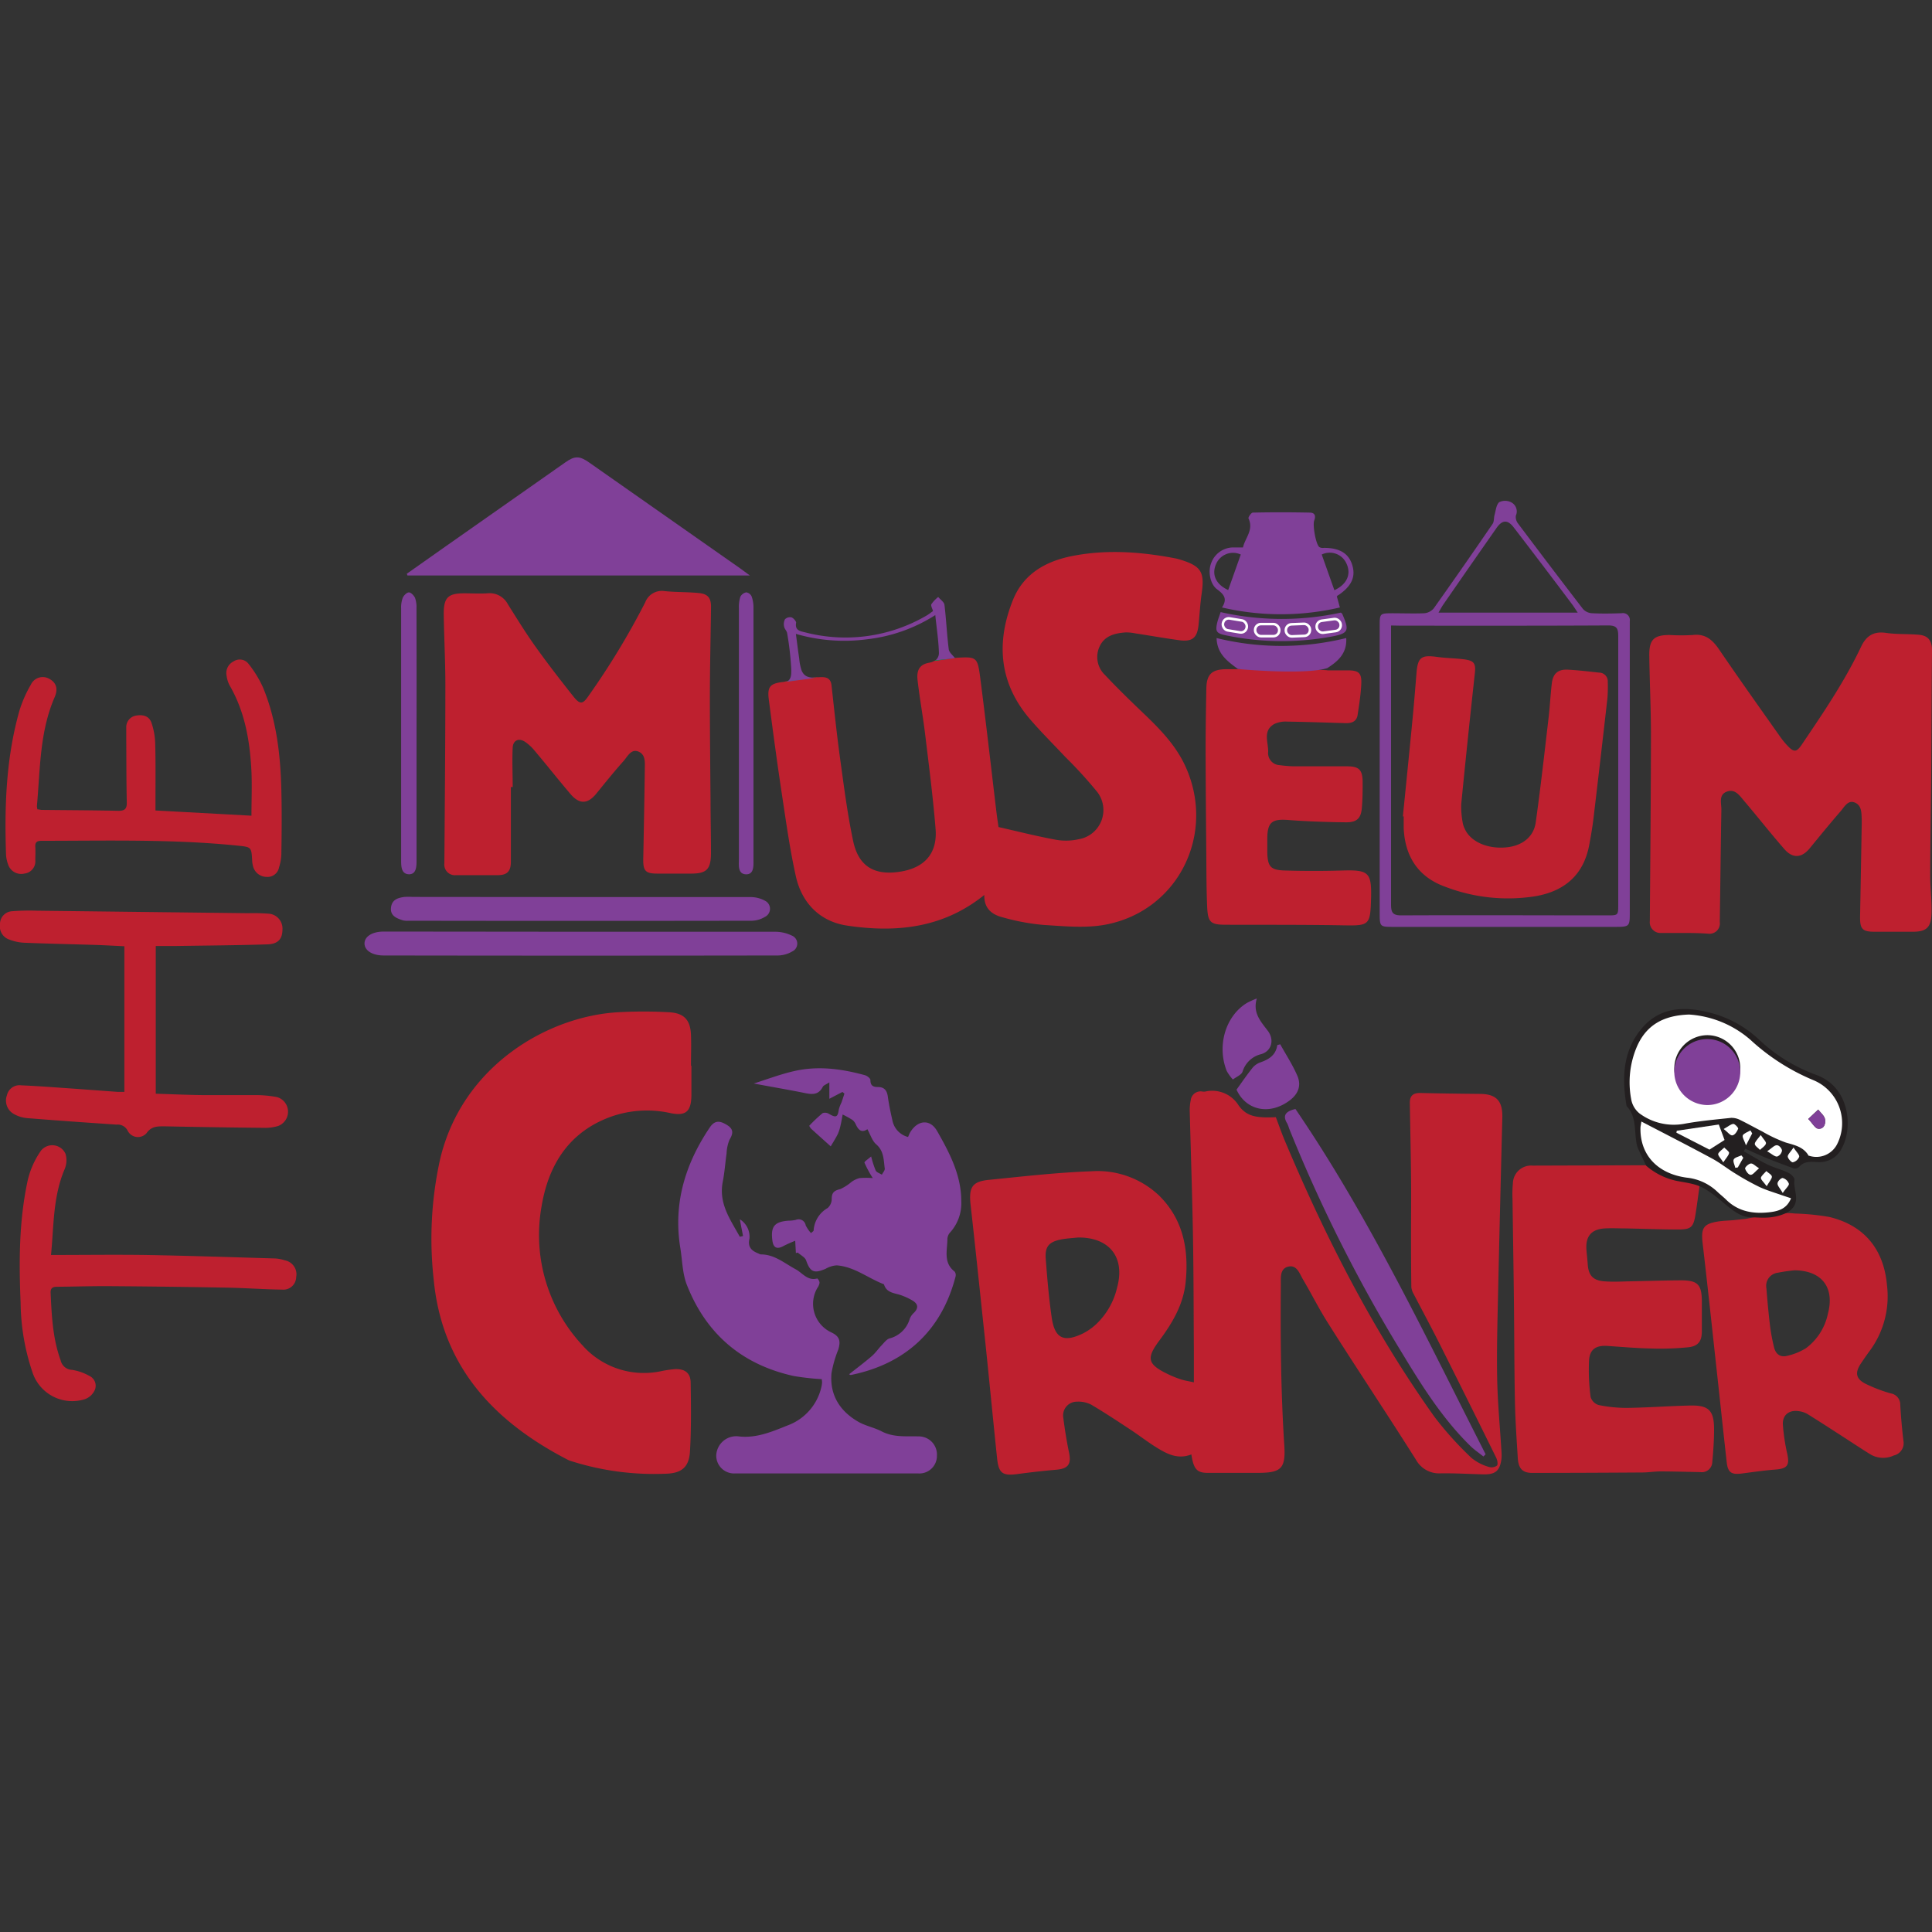 <svg id="Layer_1" data-name="Layer 1" xmlns="http://www.w3.org/2000/svg" width="400" height="400" viewBox="0 0 400 400"><rect x="0" y="0" width="400" height="400" fill="#333333" stroke="none"/><defs><style>.cls-1{fill:#be202f;}.cls-2{fill:#bd202e;}.cls-3{fill:#804098;}.cls-4{fill:#231f20;}.cls-5{fill:#fff;}.cls-6,.cls-8{fill:none;}.cls-7{fill:#009949;}.cls-8{stroke:#fff;stroke-miterlimit:10;stroke-width:0.53px;}</style></defs><path class="cls-1" d="M246.66,301.12c-3,1.19-5.41-.29-7.78-1.79-1.54-1-3-2.11-4.49-3.11-2.79-1.84-5.57-3.69-8.45-5.39a5.72,5.72,0,0,0-2.93-.63,2.85,2.85,0,0,0-2.87,3.31c.31,2.41.69,4.83,1.19,7.21s-.13,3.35-2.62,3.57c-2.66.23-5.32.53-8,.89-3.11.42-3.94-.12-4.27-3.22-.85-8.14-1.63-16.29-2.48-24.44-1-9.33-1.95-18.66-3-28-.41-3.66.26-4.89,3.74-5.24,7.08-.71,14.16-1.53,21.25-1.78a18.51,18.51,0,0,1,14,5c5,4.91,6.21,11.17,5.53,17.93-.47,4.66-2.74,8.47-5.46,12.13s-2.47,4.88,1.78,6.94a21.57,21.57,0,0,0,2.69,1.08c.74.25,1.53.36,2.69.62,0-2.24,0-4.31,0-6.39-.06-8.19-.05-16.39-.2-24.58s-.44-16.61-.65-24.92a10.3,10.3,0,0,1,.2-2.54A2.06,2.06,0,0,1,249,226a1.77,1.77,0,0,0,.51,0,6.44,6.44,0,0,1,6.93,2.86c1.68,2.33,3.71,2.62,7.71,2.44.56,1.49,1.09,3,1.72,4.54,8.48,20.21,18.39,39.65,31.14,57.53a70.33,70.33,0,0,0,7.64,8.47,9.89,9.89,0,0,0,3.57,1.86,1.92,1.92,0,0,0,1.71-.26c.26-.28.07-1.18-.18-1.68q-5.88-11.94-11.85-23.84c-1.69-3.35-3.48-6.66-5.21-10a3.54,3.54,0,0,1-.49-1.43c-.05-3.58-.06-7.16-.06-10.74,0-4,.05-8.06,0-12.1-.05-5.12-.17-10.24-.25-15.36,0-1.43.68-2,2.12-2,4.1.1,8.2.15,12.3.19,3.5,0,4.82,1.44,4.73,4.93q-.45,17.49-.85,35c-.13,6.26-.33,12.52-.22,18.78.08,5.11.59,10.22.89,15.32a8.81,8.81,0,0,1,0,1.54c-.32,2.46-1.25,3.25-3.72,3.2-3-.07-5.92-.26-8.88-.21a5.47,5.47,0,0,1-5.09-2.8c-2.53-4-5.1-8-7.66-11.92-3.61-5.59-7.27-11.15-10.81-16.79-1.75-2.79-3.22-5.75-4.9-8.58-.73-1.22-1.27-3.13-3.07-2.71s-1.53,2.34-1.55,3.77c-.09,11,0,22.06.71,33.07.33,4.94-.56,5.86-5.47,5.86-3.53,0-7.05,0-10.57,0C247.78,304.88,247.11,304.11,246.66,301.12Zm-23.45-44.91c-1.19.13-2.39.18-3.55.41-2.51.51-3.34,1.48-3.15,4,.31,4.07.65,8.16,1.24,12.19.63,4.29,2.47,5.17,6.4,3.3a12.06,12.06,0,0,0,2.66-1.82,15.12,15.12,0,0,0,4.47-7.7C233,260.31,229.7,256.16,223.21,256.21Z"/><path class="cls-2" d="M351.9,245.36c-.33,2.35-.57,4.23-.87,6.11-.43,2.6-.9,3.08-3.55,3.08-3.65,0-7.29-.15-10.93-.22-1.43,0-2.86-.08-4.28,0-2.77.16-4,1.6-3.82,4.34.07,1,.2,2,.27,3.06.15,2.34,1.11,3.4,3.5,3.56,1.64.12,3.3.05,4.95,0,3.58-.06,7.15-.19,10.73-.21s4.44.82,4.45,4.4c0,2.05,0,4.1,0,6.15s-.75,3.06-2.74,3.3a58.44,58.44,0,0,1-7.83.26c-3-.06-6-.33-9-.53-2.29-.15-3.62.66-3.78,2.94a42.46,42.46,0,0,0,.32,7.64,2.5,2.5,0,0,0,1.64,1.65,28.8,28.8,0,0,0,5.92.6c4.32-.06,8.64-.39,13-.49,3.89-.09,5,1,5,4.93,0,2.27-.16,4.54-.37,6.8a2.16,2.16,0,0,1-2.48,2.05c-2.73-.05-5.46-.13-8.19-.14-1.25,0-2.49.21-3.74.22q-11.43.08-22.86.09c-2,0-2.87-.87-3-3.11-.24-3.86-.51-7.73-.59-11.59-.14-7-.13-14-.21-21s-.2-14-.29-21a23.34,23.34,0,0,1,.08-3.24,3.76,3.76,0,0,1,4.1-3.68l21.53-.07c.61,0,1.22,0,2.06,0l11.54,2Z"/><path class="cls-2" d="M369.84,251.15c1,0,1.39.06,1.8.1a49.08,49.08,0,0,1,7.1.71c7.25,1.74,11.29,6.71,11.94,14.13a19,19,0,0,1-3.63,13.67c-.61.82-1.19,1.67-1.76,2.52-1.27,1.89-1.08,3.17.92,4.2a30.85,30.85,0,0,0,5.22,2,2.35,2.35,0,0,1,2,2.38q.21,3.75.66,7.48a2.6,2.6,0,0,1-2,3,5.2,5.2,0,0,1-4.78-.19c-2-1.24-4-2.57-6-3.86-2.38-1.53-4.75-3.08-7.16-4.57a4.89,4.89,0,0,0-1.77-.56c-2-.29-3.4.84-3.25,2.86a40.31,40.31,0,0,0,.88,5.88c.55,2.49.06,3.17-2.48,3.36-2.32.18-4.63.52-6.95.82-2.1.27-2.84-.22-3.08-2.31-.79-7.07-1.53-14.13-2.31-21.2-.87-8-1.73-16.06-2.67-24.08-.39-3.31.15-4.16,3.49-4.64,1-.13,1.93-.14,2.9-.23l2.56-.27A68.85,68.85,0,0,1,369.84,251.15ZM371.58,263a34.29,34.29,0,0,0-3.52.51,2.72,2.72,0,0,0-2.34,3.23c.2,2.66.45,5.31.77,7.95a39.46,39.46,0,0,0,.79,4.18c.32,1.44,1.27,2.22,2.73,1.84a12.63,12.63,0,0,0,3.87-1.56,11.92,11.92,0,0,0,4.57-7.17C379.89,266.56,377.18,263.07,371.58,263Z"/><path class="cls-1" d="M143.15,220.7c0,2.05,0,4.1,0,6.15-.07,3.28-1.15,4.25-4.32,3.61a22.3,22.3,0,0,0-13.35,1.13c-8.16,3.36-12,10.11-13.34,18.1a33.5,33.5,0,0,0,8.43,28.82,17,17,0,0,0,16.24,5.39,22.12,22.12,0,0,1,3-.44c2-.06,3.15.81,3.18,2.74.08,4.78.14,9.57-.14,14.33-.2,3.24-1.74,4.51-5.06,4.59a56.68,56.68,0,0,1-19.52-2.61,4.44,4.44,0,0,1-.64-.24c-15.41-7.94-26.17-19.38-27.85-37.47A76.12,76.12,0,0,1,91.12,240c4.59-19.38,22.31-29.57,36.74-30.42a93.68,93.68,0,0,1,10.73,0c3.09.18,4.36,1.64,4.47,4.72.08,2.1,0,4.21,0,6.31Z"/><path class="cls-1" d="M348.76,193.16c-1.6,0-3.19,0-4.79,0a2.22,2.22,0,0,1-2.39-2.47c.09-12.85.22-25.7.23-38.55,0-5.46-.27-10.92-.34-16.38-.05-3.34.94-4.29,4.22-4.29a40.07,40.07,0,0,0,4.78,0c2.68-.32,4.15,1.07,5.53,3.11,4.09,6,8.32,11.94,12.52,17.89a16.22,16.22,0,0,0,1.64,2c1.28,1.35,1.83,1.24,2.88-.31,4.42-6.55,8.88-13.08,12.27-20.25,1.05-2.22,2.56-3.26,5.14-2.88,2.24.33,4.55.19,6.81.39,2,.17,2.76,1.28,2.74,3.3-.09,8.47-.1,16.93-.16,25.4-.06,7.05-.19,14.1-.21,21.15,0,2.72.39,5.45.25,8.16s-1.18,3.5-4,3.48l-7.69,0c-2.63,0-3.13-.54-3.08-3.25q.18-9.54.34-19.1c0-.34,0-.68,0-1-.07-1.31,0-2.81-1.43-3.4s-2.17.91-2.93,1.79c-2.2,2.53-4.32,5.14-6.45,7.73-1.62,1.95-3.47,2.1-5.18.15-2.81-3.21-5.44-6.57-8.2-9.82-1-1.15-1.95-2.77-3.72-2.12s-1.13,2.42-1.15,3.77c-.13,7.73-.21,15.47-.33,23.2a2.14,2.14,0,0,1-2.39,2.45C352.06,193.19,350.41,193.16,348.76,193.16Z"/><path class="cls-1" d="M105.77,162.94c0,5.17,0,10.34,0,15.51,0,1.9-.75,2.73-2.65,2.74q-4.37,0-8.71,0A2.19,2.19,0,0,1,92,178.77c.09-12.28.2-24.56.21-36.84,0-5-.27-9.9-.34-14.85,0-3.37.89-4.24,4.24-4.24,1.59,0,3.19.1,4.78,0a4.26,4.26,0,0,1,4.25,2.25c1.89,3,3.73,6,5.78,8.86,2.48,3.47,5.1,6.85,7.75,10.19,1.45,1.83,2,1.69,3.26-.18a157.53,157.53,0,0,0,11.65-19.24,3.69,3.69,0,0,1,4.08-2.33c2.32.23,4.67.16,7,.39,1.89.18,2.57,1,2.55,2.93-.08,6.2-.23,12.4-.24,18.6,0,7.16.08,14.32.14,21.48,0,3.58.09,7.16.09,10.74s-.94,4.39-4.47,4.34c-2.22,0-4.44,0-6.66,0-2.44,0-2.94-.57-2.89-3.07q.19-9.21.32-18.43c0-1.4.25-3.11-1.31-3.76s-2.3,1.1-3.13,2c-1.93,2.16-3.75,4.43-5.58,6.68s-3.54,2.25-5.37.1c-2.51-2.94-4.91-6-7.4-8.94a9.38,9.38,0,0,0-2-1.86c-1.27-.85-2.48-.35-2.56,1.18-.14,2.72,0,5.45,0,8.18Z"/><path class="cls-1" d="M274.91,138.79c1.36,0,2.72,0,4.08,0,2.28,0,2.95.51,2.85,2.76s-.44,4.29-.75,6.42c-.2,1.41-1.23,1.79-2.5,1.75-4-.12-8.08-.26-12.12-.32a5.52,5.52,0,0,0-2.63.49c-2.45,1.38-1.25,3.74-1.28,5.72a2.51,2.51,0,0,0,2.39,2.81,28,28,0,0,0,2.88.24c3.69,0,7.39,0,11.08,0,2.45,0,3.17.72,3.21,3.15,0,1.76,0,3.53-.15,5.28-.15,2.31-1,3.18-3.32,3.16-4-.05-8-.18-11.94-.48-3.37-.26-4.32.46-4.33,3.9,0,1,0,1.93,0,2.9.1,2.88.69,3.58,3.7,3.66q5.89.17,11.78,0c5.54-.17,6.15.37,6,5.87s-.41,5.57-5.77,5.48c-8.07-.14-16.14-.1-24.22-.12-3.22,0-3.79-.45-3.94-3.71-.16-3.63-.15-7.28-.18-10.92-.06-7.22-.13-14.44-.14-21.66,0-4.21.07-8.42.15-12.62.05-3,1.19-4,4.23-4,.77,0,1.54,0,2.31,0C256.29,138.53,273.26,138.51,274.91,138.79Z"/><path class="cls-3" d="M274.81,138.32c2.24-1.43,4.1-3.08,3.91-6.22a56.14,56.14,0,0,1-26.84,0c.11,3.28,2.21,4.78,4.41,6.4C256.29,138.53,270.24,139.8,274.81,138.32Z"/><path class="cls-3" d="M170.13,285.54a53.37,53.37,0,0,1-5.79-.65c-10.63-2.34-18.05-8.62-22.06-18.69-1-2.42-1-5.21-1.43-7.84-1.49-9.15,1-17.33,6.06-24.87,1-1.49,2-1.61,3.72-.5,1.35.88,1.1,1.82.4,3a8.29,8.29,0,0,0-.6,2.82c-.28,1.95-.41,3.93-.79,5.86-.89,4.54,1.6,7.86,3.53,11.39l.67-.16c-.23-1.15-.45-2.3-.67-3.46a4.25,4.25,0,0,1,2,4c-.42,1.77.46,2.54,1.88,3.09a1.52,1.52,0,0,0,.47.18c2.84,0,4.9,1.84,7.22,3.08,1.41.76,2.46,2.46,4.47,1.9a1.41,1.41,0,0,1,.47.87,2.44,2.44,0,0,1-.45,1.09,6.52,6.52,0,0,0,2.85,9.19c1.68.79,2.05,1.71,1.47,3.59a23.94,23.94,0,0,0-1.4,4.89c-.39,4.48,1.72,7.81,5.48,10,1.49.88,3.3,1.21,4.85,2,2.49,1.32,5.13,1,7.76,1.07a3.76,3.76,0,0,1,3.74,4,3.63,3.63,0,0,1-3.85,3.67q-19,0-38,0a3.69,3.69,0,0,1-3.84-3.69,4.14,4.14,0,0,1,4.48-4c3.69.49,7-.93,10.27-2.24a11.1,11.1,0,0,0,7-7.88,5.74,5.74,0,0,0,.16-1A5.33,5.33,0,0,0,170.13,285.54Z"/><path class="cls-3" d="M164.78,259.43l-.14-2.54a26.16,26.16,0,0,0-2.4,1.07c-1.37.76-2.13.41-2.33-1.14-.37-2.88.43-3.87,3.31-4.09a7.79,7.79,0,0,0,1.53-.16,1.48,1.48,0,0,1,2.06,1.12,7,7,0,0,0,1.1,1.61c.32-.3.53-.41.54-.53a5.78,5.78,0,0,1,2.92-4.67,2.52,2.52,0,0,0,.83-1.91c0-1.32.58-1.72,1.77-2a9.8,9.8,0,0,0,2.3-1.47,5,5,0,0,1,1.69-.81,17.2,17.2,0,0,1,2.74,0,22.16,22.16,0,0,1-1.72-3.19c-.08-.22.82-.78,1.38-1.29a21.26,21.26,0,0,0,.94,2.91c.2.4.84.58,1.28.87.21-.43.65-.89.6-1.28-.25-1.76-.14-3.59-1.76-5-.84-.71-1.2-2-1.84-3.14-1.18.82-1.87.17-2.4-1a2.35,2.35,0,0,0-.72-.94,20.51,20.51,0,0,0-2-1.1c-.13.71-.24,1.43-.41,2.14a9.51,9.51,0,0,1-.58,1.88c-.48.95-1.06,1.86-1.48,2.57-1.29-1.16-2.65-2.37-4-3.6-.2-.19-.47-.63-.43-.68a30.77,30.77,0,0,1,2.76-2.6,1.55,1.55,0,0,1,1.29.14c1.48.87,1.84.72,2.06-.91a7.3,7.3,0,0,1,.52-1.36c.23-.63.43-1.28.64-1.92l-.42-.33-2.7,1.41v-3.4c-.7.46-1.2.61-1.36.92-.81,1.59-2,1.64-3.58,1.32-3.36-.69-6.75-1.25-10.7-2,3.09-1,5.76-2,8.52-2.61,4.88-1.09,9.72-.42,14.49.89.45.13,1.13.64,1.13,1,0,1.19.58,1.45,1.59,1.45,1.21,0,1.81.64,2,1.88.24,1.75.61,3.47,1,5.19A4.4,4.4,0,0,0,188,235.4c.2-.43.3-.74.47-1,1.55-2.54,4.1-2.76,5.55-.23,2.56,4.49,5,9.11,5,14.48a9,9,0,0,1-2.26,6.46,2.18,2.18,0,0,0-.61,1.36c0,2.35-.91,4.94,1.5,6.8a1.25,1.25,0,0,1,.18,1.06c-2.95,11.32-10.55,18.1-21.68,20.35,0,0-.1,0-.36-.15,1.63-1.29,3.22-2.48,4.73-3.78.74-.64,1.31-1.49,2-2.21.5-.52,1-1.22,1.6-1.42a5.87,5.87,0,0,0,4.23-4.06,3.27,3.27,0,0,1,.86-1.25c1.15-1.16.74-2-.5-2.67a12.88,12.88,0,0,0-2.5-1.09c-1.29-.37-2.68-.5-3.17-2.07a.23.23,0,0,0-.12-.12c-3.26-1.26-6.08-3.63-9.71-3.88a5.26,5.26,0,0,0-2.25.7c-2.45,1.06-3.22.67-4.06-1.72-.23-.66-1.14-1.1-1.73-1.63Z"/><path class="cls-3" d="M84.22,118.79l8.06-5.68L117,95.76c2-1.43,3-1.42,5.07.06l31.18,21.86c.54.38,1.06.79,2,1.47H84.37Z"/><path class="cls-1" d="M32.25,226.44c3.18.1,6.47.25,9.75.29,3.71,0,7.41,0,11.12,0a24.06,24.06,0,0,1,4.23.41,3.15,3.15,0,0,1,.18,6,9.43,9.43,0,0,1-2.52.37q-10.33-.1-20.67-.31c-1.54,0-2.92-.14-4,1.41a2.38,2.38,0,0,1-3.9-.49,2.29,2.29,0,0,0-2.3-1.28c-6.19-.42-12.39-.85-18.57-1.35a6.72,6.72,0,0,1-2.72-.86,3.17,3.17,0,0,1-1.42-3.85,2.67,2.67,0,0,1,3-2.07c2.73.11,5.46.31,8.18.5,3.92.27,7.84.57,11.75.85.45,0,.89,0,1.39,0V195.91c-2.23-.1-4.19-.22-6.15-.28-4.9-.15-9.79-.25-14.69-.45a9.9,9.9,0,0,1-3-.66A2.86,2.86,0,0,1,0,191.38a2.64,2.64,0,0,1,2.38-2.71,46.26,46.26,0,0,1,5.27-.12l43.74.52a39.82,39.82,0,0,1,4.09.09,3.08,3.08,0,0,1,3,3.29c0,1.93-.91,3-3.1,3.07-6.32.2-12.64.24-19,.34H32.25Z"/><path class="cls-1" d="M7.75,167.57c.32,0,.59.1.86.11,5.29.06,10.59.07,15.88.19,1.33,0,1.79-.38,1.76-1.74-.1-4.43-.08-8.87-.11-13.3,0-.74,0-1.48,0-2.22a2.41,2.41,0,0,1,2.15-2.47c1.38-.23,2.62.15,3.08,1.53a14.41,14.41,0,0,1,.76,4.16c.11,3.92.06,7.85.06,11.78,0,.72,0,1.45,0,2.19l19.87,1.08c0-3,.13-6.11,0-9.16-.31-6.24-1.33-12.33-4.54-17.85a5.85,5.85,0,0,1-.6-1.94,2.69,2.69,0,0,1,1.45-3,2.29,2.29,0,0,1,3.1.53,23.08,23.08,0,0,1,3,4.91c2.79,6.77,3.6,13.94,3.78,21.2.11,4.43.07,8.87,0,13.31a9.73,9.73,0,0,1-.47,2.67,2.42,2.42,0,0,1-2.62,2,2.9,2.9,0,0,1-2.76-2.17,5.11,5.11,0,0,1-.19-1.17c-.16-2.84-.15-2.84-3-3.13-13.51-1.38-27.07-1-40.61-1-1,0-1.35.32-1.29,1.29s0,1.82,0,2.73a2.54,2.54,0,0,1-2.24,2.76,2.85,2.85,0,0,1-3.4-1.91,6.93,6.93,0,0,1-.42-2c-.34-10,0-20,2.76-29.77a25.44,25.44,0,0,1,2.38-5.43,2.71,2.71,0,0,1,3.79-1.22c1.41.75,1.91,2,1.15,3.78-3.15,7.23-3,15-3.69,22.6A3.8,3.8,0,0,0,7.75,167.57Z"/><path class="cls-1" d="M10.56,259.83c6.77,0,13.2-.09,19.63,0,8.93.16,17.86.46,26.79.72a8.14,8.14,0,0,1,2,.39,2.94,2.94,0,0,1,2.34,3.46A2.65,2.65,0,0,1,58.41,267c-3.87-.05-7.73-.35-11.6-.41q-12.45-.23-24.91-.31c-3.36,0-6.72.1-10.08.13-.9,0-1.39.27-1.34,1.27.22,4.72.43,9.43,2.07,13.94a2.52,2.52,0,0,0,2.4,2,10.51,10.51,0,0,1,3.5,1.22,2.25,2.25,0,0,1,1.2,2.89,3.61,3.61,0,0,1-2,1.93A8.67,8.67,0,0,1,6.68,284,46.19,46.19,0,0,1,4.27,269.8c-.36-8.54-.35-17.08,1.48-25.47a17.61,17.61,0,0,1,2.75-6.12,3,3,0,0,1,5.06.67,4.69,4.69,0,0,1-.19,3.21C10.93,247.85,11.15,254,10.56,259.83Z"/><path class="cls-3" d="M285.65,159.34q0-14.94,0-29.9c0-2.4.08-2.46,2.52-2.47,2.22,0,4.45.08,6.66,0a2.89,2.89,0,0,0,2-1q6.18-8.7,12.2-17.51c.33-.48.23-1.23.4-1.84.26-.92.34-2.07.95-2.64a2.77,2.77,0,0,1,2.46,0,2.12,2.12,0,0,1,1,2.78,2.2,2.2,0,0,0,.48,1.66q6.66,8.88,13.43,17.68a2.71,2.71,0,0,0,1.84.86c2.05.11,4.11.07,6.16,0a1.43,1.43,0,0,1,1.68,1.63c0,.4,0,.8,0,1.2q0,29.55,0,59.11c0,2.9-.05,3-3,3H288.58c-2.92,0-2.92,0-2.93-2.95ZM288,129.5v2.11c0,18.57,0,37.14,0,55.71,0,1.74.48,2.21,2.2,2.2,14.19-.07,28.38,0,42.57,0,2.26,0,2.27,0,2.27-2.26q0-27.76,0-55.54c0-1.64-.32-2.24-2.14-2.23-14.25.08-28.49.05-42.74.05Zm38.65-2.66c-.49-.73-.8-1.24-1.16-1.72q-6-8-12.07-15.9c-1.26-1.66-2.38-1.63-3.59.11q-5.52,7.89-11,15.82c-.34.48-.6,1-1,1.69Z"/><path class="cls-3" d="M120.33,192.91c13.39,0,26.78,0,40.17,0a7.88,7.88,0,0,1,3.41.78A1.79,1.79,0,0,1,164,197a6,6,0,0,1-2.89.82q-40.84.07-81.7,0c-2.29,0-3.91-1-3.94-2.45s1.56-2.5,4-2.5Z"/><path class="cls-3" d="M307.12,301.55c-.95-.77-2-1.46-2.83-2.31-5.6-5.53-9.78-12.13-13.82-18.8a312.59,312.59,0,0,1-23.6-46.88,6,6,0,0,0-.36-.95c-1-1.61-.41-2.52,1.7-3,15.36,22.5,27,47.18,39.37,71.48Z"/><path class="cls-3" d="M276.78,123.49c.18.64.37,1.34.63,2.28a53.81,53.81,0,0,1-24.41,0c1.22-1.85.33-2.76-1.05-3.79s-1.92-3.66-1.16-5.47a4.89,4.89,0,0,1,4.47-3.17c.62,0,1.24,0,2.09,0,.4-1.92,2.27-3.61,1.14-6-.11-.23.56-1.2.88-1.21,3.92-.09,7.85-.08,11.78,0,1.14,0,1.29.74.94,1.65s.32,4.92,1.08,5.5a1.55,1.55,0,0,0,.95.15c3.22,0,5.12,1.13,5.86,3.59s-.2,4.39-2.93,6.23C277,123.21,276.91,123.33,276.78,123.49Zm-.51-1.29c2.6-1.23,3.48-3.27,2.56-5.39a3.79,3.79,0,0,0-5.18-2Zm-22,0,2.62-7.39a3.82,3.82,0,0,0-5.16,2.08C250.85,119,251.75,121,254.28,122.16Z"/><path class="cls-3" d="M120.37,185.73c11.68,0,23.35,0,35,0a6.26,6.26,0,0,1,3,.75,1.86,1.86,0,0,1,0,3.35,5.45,5.45,0,0,1-2.71.8q-35.53.06-71.09,0a3.85,3.85,0,0,1-1.18-.09c-1.28-.42-2.61-.92-2.44-2.6s1.42-2.06,2.79-2.24a13.91,13.91,0,0,1,1.71,0Z"/><path class="cls-3" d="M86.24,151.86v26c0,1.31.07,3.11-1.51,3.15-1.76,0-1.68-1.83-1.68-3.18q0-26,0-51.94a5.57,5.57,0,0,1,.35-2.16c.22-.48.84-1.09,1.27-1.08s1,.62,1.25,1.11a5.75,5.75,0,0,1,.31,2.16Q86.26,138.86,86.24,151.86Z"/><path class="cls-3" d="M156,151.86q0,13,0,26c0,1.3.16,3.13-1.46,3.16-1.85,0-1.56-1.91-1.56-3.21q0-26,0-51.91a7,7,0,0,1,.3-2.34,1.76,1.76,0,0,1,1.23-.92,1.47,1.47,0,0,1,1.1.83,6.67,6.67,0,0,1,.39,2.31Q156,138.8,156,151.86Z"/><path class="cls-3" d="M265.06,216.21c1.19,2.16,2.56,4.24,3.53,6.49.91,2.09.17,3.86-1.67,5.2-4.22,3.09-9,1.91-10.91-2.3,1.17-1.63,2.16-3.07,3.24-4.43a3.76,3.76,0,0,1,1.57-1.17c1.8-.62,3.32-1.47,3.63-3.63Z"/><path class="cls-3" d="M260.21,206.72c-.9,3,.85,4.8,2.27,6.69s.79,4.18-1.33,4.83a5.33,5.33,0,0,0-3.89,3.63c-.24.69-1.32,1.09-2,1.63a9,9,0,0,1-1.29-1.79c-2.06-5.24-.23-11.35,4.17-14.05A19.47,19.47,0,0,1,260.21,206.72Z"/><path class="cls-3" d="M252.72,126.73a57.43,57.43,0,0,0,24.89.1c.19.17.26.2.28.25,1.56,3.57,1.34,4.08-2.46,4.76a56.39,56.39,0,0,1-21.7-.32c-1.9-.4-2.15-.8-1.7-2.68C252.19,128.18,252.45,127.56,252.72,126.73Z"/><path class="cls-4" d="M362.23,252c-2.67-.13-4.88-2.74-7.62-4.76s-3.78-2.08-7.43-2.74a14.15,14.15,0,0,1-6.36-3.15c-.66-1.4-1.22-2.54-1.73-3.7a5.31,5.31,0,0,1-.32-1.32c-.4-2.52,0-5.24-2-7.33-1-5.74-.81-11.33,3.07-16,3.7-4.47,8.73-4.71,13.92-3.4a23.12,23.12,0,0,1,10.39,5.6A34.16,34.16,0,0,0,376,222.53c7.06,2.55,7.62,11,5.37,15.12a5.16,5.16,0,0,1-5,2.95c-1.39-.06-2.81-.27-3.88,1a1.26,1.26,0,0,1-1.1.31q-2.78-1-5.5-2.09c-1.54-.62-3-1.32-4.56-2l-.3.54c1.66.93,3.27,1.95,5,2.78,1.37.66,2.88,1,4.25,1.69.55.26,1.3,1,1.24,1.45-.35,2.23,1.78,4.88-1.63,6.83C367,252.41,364.91,252.11,362.23,252Z"/><path class="cls-4" d="M349.71,210.05c-5.48.17-8.84,2.3-10.73,6.51a18.76,18.76,0,0,0-1.27,11,4.85,4.85,0,0,0,1.73,3,11.92,11.92,0,0,0,9.19,2.16c3.23-.6,6.52-.89,9.79-1.24a3.9,3.9,0,0,1,1.92.47c1.53.74,3,1.58,4.52,2.35a29.46,29.46,0,0,0,4.9,2.3c1.84.53,3.63.9,4.68,2.69,0,0,.1,0,.16.05a4.83,4.83,0,0,0,5.7-2.3,9.64,9.64,0,0,0-4.8-13.37,44.29,44.29,0,0,1-13.14-8.42A21.43,21.43,0,0,0,349.71,210.05Z"/><path class="cls-4" d="M370.81,248.09c-.64-.22-1.2-.4-1.75-.6-1.6-.57-3.24-1-4.77-1.75a53.76,53.76,0,0,1-5-2.79c-1.63-1-3.14-2.21-4.82-3.11-4.78-2.58-9.61-5-14.6-7.64-.1.7-.18,1-.19,1.35-.1,5.49,3.46,9.45,9.58,10.27a10.79,10.79,0,0,1,6.47,3.05c.52.52,1.13,1,1.66,1.48,2.58,2.56,5.77,3,9.17,2.61C368.28,250.74,370,250.22,370.81,248.09Z"/><path class="cls-4" d="M347.16,234.11l-.08.45,6.84,3.51,3.13-2-1.19-3.2Z"/><path class="cls-4" d="M365.87,238.36c1,.58,1.55,1.13,2,1.09a1.58,1.58,0,0,0,1-1.22c0-.4-.68-1.13-1.07-1.12S366.85,237.69,365.87,238.36Z"/><path class="cls-4" d="M356.87,233.75c.88.66,1.44,1.38,1.82,1.29s1-.82,1.16-1.37c.08-.2-.65-1-1-1C358.33,232.72,357.82,233.21,356.87,233.75Z"/><path class="cls-4" d="M371.33,237.58c-.61.92-1.2,1.42-1.19,1.9s.76,1.21,1.05,1.16a1.86,1.86,0,0,0,1.31-1.13C372.58,239.08,371.94,238.52,371.33,237.58Z"/><path class="cls-4" d="M364.54,235c-.61.84-1.22,1.32-1.23,1.82s.68.83,1.07,1.25c.44-.43,1.1-.8,1.24-1.31C365.72,236.37,365.1,235.82,364.54,235Z"/><path class="cls-4" d="M356.79,240.65c.59-.91,1.11-1.4,1.18-2,0-.32-.63-.74-1-1.11-.44.42-1.11.78-1.25,1.28S356.25,239.79,356.79,240.65Z"/><path class="cls-4" d="M362.77,234.66l-.36-.6c-.55.31-1.34.51-1.57,1s.31,1.09.65,2.09C362.11,235.92,362.44,235.29,362.77,234.66Z"/><path class="cls-4" d="M359.28,241.79l.52-.06,1.13-2-.4-.49c-.56.27-1.37.41-1.58.84S359.15,241.2,359.28,241.79Z"/><path class="cls-5" d="M349.71,210.05a21.43,21.43,0,0,1,12.65,5.19,44.29,44.29,0,0,0,13.14,8.42A9.64,9.64,0,0,1,380.3,237a4.83,4.83,0,0,1-5.7,2.3c-.06,0-.14,0-.16-.05-1.05-1.79-2.84-2.16-4.68-2.69a29.46,29.46,0,0,1-4.9-2.3c-1.52-.77-3-1.61-4.52-2.35a3.9,3.9,0,0,0-1.92-.47c-3.27.35-6.56.64-9.79,1.24a11.92,11.92,0,0,1-9.19-2.16,4.85,4.85,0,0,1-1.73-3,18.76,18.76,0,0,1,1.27-11C340.87,212.35,344.23,210.22,349.71,210.05Zm-3.06,11.5a6.83,6.83,0,1,0,6.77-7.23A6.9,6.9,0,0,0,346.65,221.55Zm27.73,10.12c.89.92,1.39,1.9,2,2,1.24.17,1.65-1,1.45-2-.14-.71-.91-1.3-1.39-1.95Z"/><path class="cls-5" d="M370.81,248.09c-.84,2.13-2.53,2.65-4.29,2.87-3.4.42-6.59-.05-9.17-2.61-.53-.52-1.14-1-1.66-1.48a10.79,10.79,0,0,0-6.47-3.05c-6.12-.82-9.68-4.78-9.58-10.27,0-.33.09-.65.19-1.35,5,2.6,9.82,5.06,14.6,7.64,1.68.9,3.19,2.12,4.82,3.11a53.76,53.76,0,0,0,5,2.79c1.53.71,3.17,1.18,4.77,1.75C369.61,247.69,370.17,247.87,370.81,248.09Z"/><path class="cls-5" d="M347.16,234.11l8.7-1.29,1.19,3.2-3.13,2-6.84-3.51Z"/><path class="cls-5" d="M365.77,245.59c-.63-.88-1.26-1.39-1.19-1.76s.72-.92,1.12-1.37c.41.39,1.13.75,1.15,1.16S366.33,244.64,365.77,245.59Z"/><path class="cls-5" d="M369.1,247c-.57-1-1.12-1.49-1.08-2s.8-1.17,1.09-1.1a1.89,1.89,0,0,1,1.26,1.18C370.42,245.49,369.76,246,369.1,247Z"/><path class="cls-5" d="M365.87,238.36c1-.67,1.47-1.25,2-1.25s1.07.72,1.07,1.12a1.58,1.58,0,0,1-1,1.22C367.42,239.49,366.88,238.94,365.87,238.36Z"/><path class="cls-5" d="M364.19,241.88c-.78.65-1.27,1.37-1.73,1.36s-1-.76-1.16-1.28c-.07-.28.71-1,1.17-1.07S363.4,241.4,364.19,241.88Z"/><path class="cls-5" d="M356.87,233.75c.95-.54,1.46-1,2-1.06.33,0,1.06.78,1,1-.2.55-.67,1.27-1.16,1.37S357.75,234.41,356.87,233.75Z"/><path class="cls-5" d="M371.33,237.58c.61.94,1.25,1.5,1.17,1.93a1.86,1.86,0,0,1-1.31,1.13c-.29.05-1-.74-1.05-1.16S370.72,238.5,371.33,237.58Z"/><path class="cls-5" d="M364.54,235c.56.86,1.18,1.41,1.08,1.76-.14.51-.8.88-1.24,1.31-.39-.42-1.08-.84-1.07-1.25S363.93,235.8,364.54,235Z"/><path class="cls-5" d="M356.79,240.65c-.54-.86-1.16-1.42-1.05-1.78s.81-.86,1.25-1.28c.35.37,1,.79,1,1.11C357.9,239.25,357.38,239.74,356.79,240.65Z"/><path class="cls-5" d="M362.77,234.66c-.33.63-.66,1.26-1.28,2.47-.34-1-.84-1.71-.65-2.09s1-.67,1.57-1Z"/><path class="cls-5" d="M359.28,241.79c-.13-.59-.54-1.32-.33-1.74s1-.57,1.58-.84l.4.49-1.13,2Z"/><path class="cls-3" d="M346.65,221.55a6.83,6.83,0,1,1,6.77,7.24A6.91,6.91,0,0,1,346.65,221.55Z"/><path class="cls-3" d="M374.38,231.67l2.08-1.92c.48.65,1.25,1.24,1.39,1.95.2,1-.21,2.13-1.45,2C375.77,233.57,375.27,232.59,374.38,231.67Z"/><path class="cls-1" d="M290.45,169.05c.64-6.44,1.3-12.89,1.92-19.34.34-3.45.62-6.9.9-10.36.26-3.25,1-3.79,4.19-3.35,1.85.26,3.74.27,5.6.5,2.21.27,2.52.89,2.28,3q-1.48,13.49-2.81,27a18.15,18.15,0,0,0,.29,3.73,4.68,4.68,0,0,0,.41,1.3c1.15,2.69,4.66,4.28,8.61,3.91,3.28-.31,5.69-2.12,6.12-5.19,1-7.15,1.8-14.32,2.64-21.49.29-2.43.4-4.88.69-7.3.24-2,1.26-2.92,3.34-2.81s4.31.37,6.45.61a1.79,1.79,0,0,1,1.79,1.91,29.86,29.86,0,0,1-.07,3.41q-1.4,12.36-2.87,24.73c-.22,1.86-.54,3.7-.88,5.54-1.15,6.3-5.14,9.69-11.26,10.72a36.26,36.26,0,0,1-18.63-2c-5.54-2-8.31-6.29-8.54-12.17,0-.8,0-1.6,0-2.39Z"/><path class="cls-6" d="M189.13,137.28a39.37,39.37,0,0,1,4.53-.6,1.91,1.91,0,0,0,.73-1.59c-.07-2.5-.46-5-.75-7.79a33.08,33.08,0,0,1-14.08,5,35.88,35.88,0,0,1-14.78-1.11c.25,1.89.45,3.51.69,5.12a10.62,10.62,0,0,0,.5,2.47c.56,1.34,1.64,1.5,2.81,1.45l10.48-1.46Z"/><path class="cls-6" d="M176.17,139.3l-6.32.88-.84.1.53,0c1.26-.08,2.42,0,2.6,1.7.55,5,1.06,9.95,1.74,14.9.8,5.79,1.53,11.62,2.74,17.33,1.12,5.27,4.42,7.17,9.73,6.33,5.07-.8,7.74-3.79,7.33-8.87-.53-6.57-1.38-13.11-2.17-19.66-.45-3.72-1.14-7.42-1.56-11.15-.24-2.14.54-3.27,2.5-3.6a2.73,2.73,0,0,0,1-.38l-14.2,2Z"/><path class="cls-1" d="M244.3,115.85c-.27-.08-.55-.16-.82-.22-6.93-1.34-13.89-1.9-20.87-.63-5.71,1-10.61,3.55-12.89,9.22-3.53,8.79-2.87,17.18,3.48,24.62,2.33,2.72,4.89,5.24,7.34,7.86a90.57,90.57,0,0,1,6.56,7.18,6.12,6.12,0,0,1-3.71,9.86,12,12,0,0,1-4.73.13c-3.94-.72-7.83-1.71-11.93-2.64-.1-.74-.27-1.81-.4-2.87-1.12-9.32-2.17-18.64-3.38-28-.57-4.41-.75-4.42-5.17-4.16v0l-4.31.61a2.73,2.73,0,0,1-1,.38c-2,.33-2.74,1.46-2.5,3.6.42,3.73,1.11,7.43,1.56,11.15.79,6.55,1.64,13.09,2.17,19.66.41,5.08-2.26,8.07-7.33,8.87-5.31.84-8.61-1.06-9.73-6.33-1.21-5.71-1.94-11.54-2.74-17.33-.68-5-1.19-9.93-1.74-14.9-.18-1.7-1.34-1.78-2.6-1.7l-.53,0-1.48.18-4.86.68a3,3,0,0,1-.51.12c-2.77.3-3.36,1-3,3.71.84,6.43,1.69,12.85,2.66,19.26.88,5.79,1.67,11.6,2.94,17.3,1.24,5.53,5,9.33,10.56,10.17,10.09,1.51,19.87.59,28.45-6.34-.08,2.81,1.6,4.07,3.75,4.62a45.44,45.44,0,0,0,8.53,1.59c4.3.26,8.75.72,12.91-.08,15-2.89,22.84-18.82,16.43-32.8-1.87-4.07-4.85-7.25-8-10.3-2.92-2.79-5.84-5.59-8.59-8.53a5.13,5.13,0,0,1-1.2-5.85c1-2.29,3.13-2.83,5.36-3a8.76,8.76,0,0,1,2,.18c3,.46,6.07,1,9.11,1.42,2.75.39,3.79-.45,4.06-3.19.22-2.15.33-4.31.64-6.45C249.43,118.41,248.72,117.2,244.3,115.85Z"/><path class="cls-3" d="M168.78,140.28c-1.17.05-2.25-.11-2.81-1.45a10.62,10.62,0,0,1-.5-2.47c-.24-1.61-.44-3.23-.69-5.12a35.88,35.88,0,0,0,14.78,1.11,33.08,33.08,0,0,0,14.08-5c.29,2.8.68,5.29.75,7.79a1.91,1.91,0,0,1-.73,1.59h.07c2.15-.22,3.24-.37,4-.47-.47-.6-1.21-1.17-1.3-1.82-.39-3.06-.52-6.16-.89-9.22-.08-.58-.84-1.08-1.29-1.62a6.78,6.78,0,0,0-1.41,1.48c-.17.33.2.93.33,1.44-.48.33-.87.66-1.31.91a33.25,33.25,0,0,1-25.18,3.49c-1.05-.25-2.14-.42-1.85-2,0-.32-.58-1-1-1.11a1.45,1.45,0,0,0-1.32.42,2.22,2.22,0,0,0-.16,1.52c.08.47.55.88.62,1.35a62.29,62.29,0,0,1,.85,7.44c0,.82.13,2.14-1,2.63,1.29-.19,3.2-.44,4.72-.63Z"/><path class="cls-7" d="M161.49,141.3l1.18-.16.14,0C162.17,141.18,161.67,141.26,161.49,141.3Z"/><path class="cls-7" d="M199.35,136c-.57.05-1,.11-1.61.19l0,0Z"/><path class="cls-7" d="M167.53,140.46l1.48-.18h-.23Z"/><path class="cls-7" d="M162.81,141.09l-.14,0,4.86-.68C166,140.65,164.1,140.9,162.81,141.09Z"/><path class="cls-7" d="M193.66,136.68l-.2.16,4.31-.61,0,0c-.77.1-1.86.25-4,.47Z"/><rect class="cls-8" x="259.86" y="129.21" width="4.99" height="2.5" rx="1.2"/><rect class="cls-8" x="266.22" y="129.21" width="4.99" height="2.5" rx="1.2" transform="translate(-5.06 10.98) rotate(-2.32)"/><rect class="cls-8" x="272.6" y="128.33" width="4.99" height="2.5" rx="1.2" transform="translate(-14.87 37.98) rotate(-7.69)"/><rect class="cls-8" x="253.17" y="128.23" width="4.99" height="2.5" rx="1.2" transform="translate(24.4 -39.77) rotate(9.34)"/></svg>